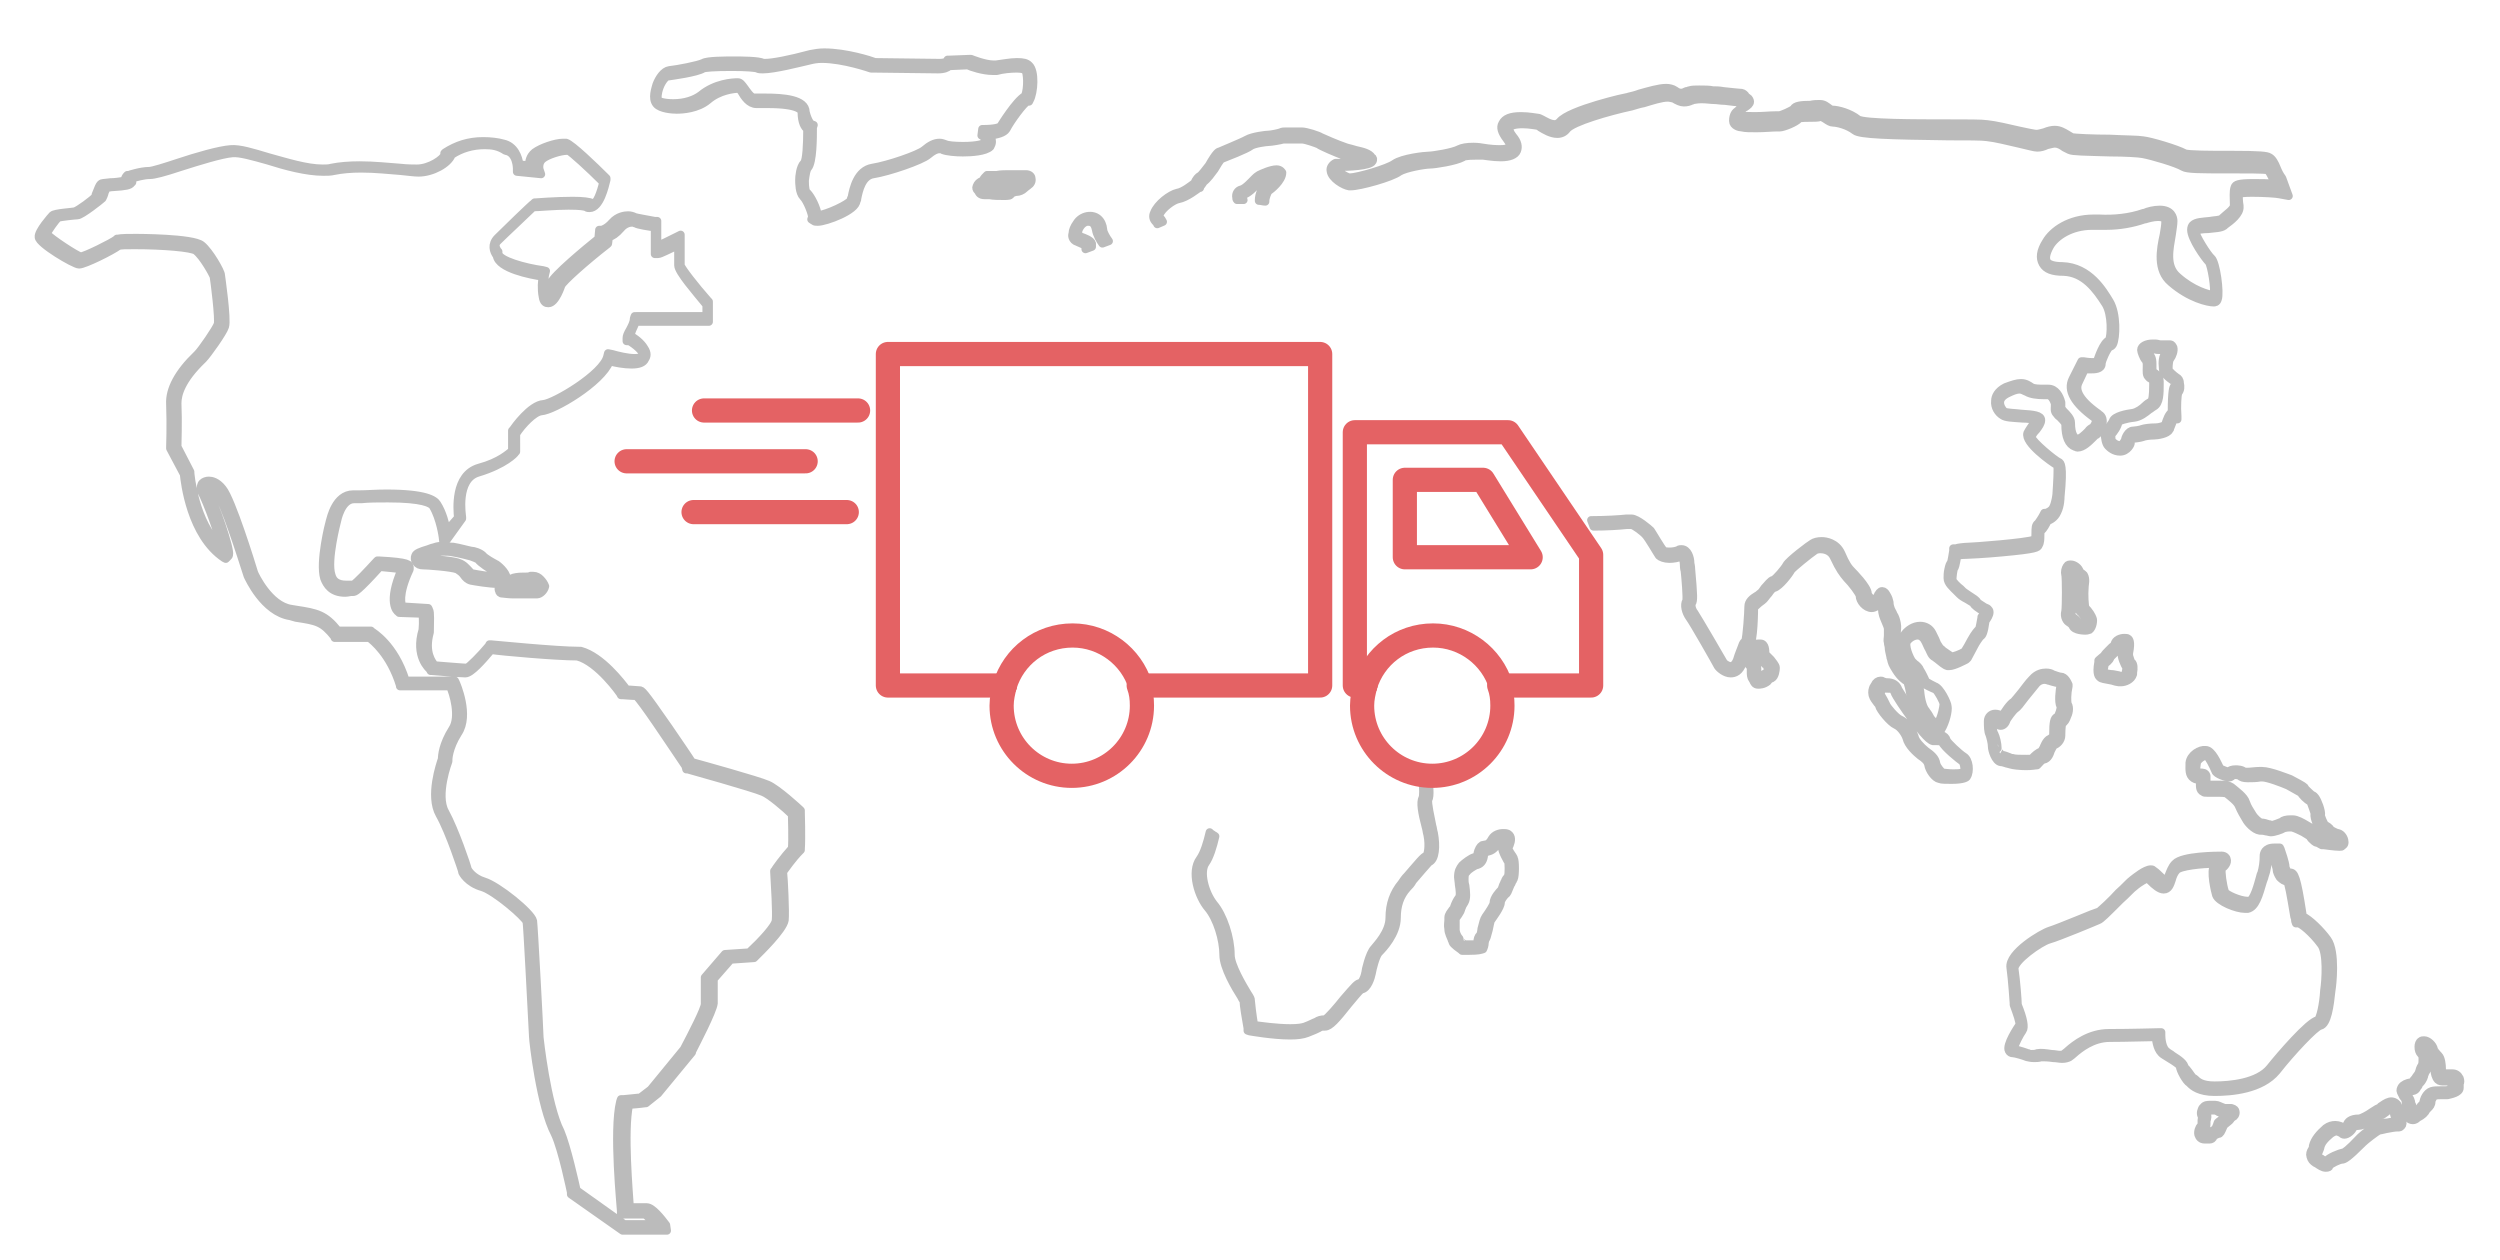 <?xml version="1.0" encoding="utf-8"?>
<!-- Generator: Adobe Illustrator 21.1.0, SVG Export Plug-In . SVG Version: 6.00 Build 0)  -->
<svg version="1.1" id="央铋_1" xmlns="http://www.w3.org/2000/svg" xmlns:xlink="http://www.w3.org/1999/xlink" x="0px" y="0px"
	 viewBox="0 0 310 156.3" style="enable-background:new 0 0 310 156.3;" xml:space="preserve">
<style type="text/css">
	.st0{fill:#BBBBBB;stroke:#BBBBBB;stroke-linecap:round;stroke-linejoin:round;stroke-miterlimit:10;}
	.st1{fill:none;stroke:#E46264;stroke-width:3;stroke-linecap:round;stroke-linejoin:round;stroke-miterlimit:10;}
</style>
<g>
	<g>
		<path class="st0" d="M82.7,152.6h-5.5l-6.4-4.5v-0.2c0-0.1-1.1-5.4-2-7.3c-1.8-3.4-2.7-11.6-2.7-12c-0.2-3.8-0.7-13.7-0.8-14.3
			c-0.2-0.6-3.9-3.8-5.5-4.3c-1.8-0.5-2.5-1.8-2.5-1.9V108c0,0-1.5-4.7-2.8-7s0.1-6.3,0.3-6.9c0-0.4,0.1-1.8,1.3-3.7
			c1-1.5,0.1-4.5-0.3-5.3h-6.2l0-0.1c-1.2-3.9-3.4-5.6-3.8-5.9c-0.4,0-1.5,0-2.5,0c-0.7,0-1.3,0-1.6,0h-0.2V79
			c-1.5-1.9-2.2-2-4.8-2.4L36,76.4c-3.3-0.5-5.2-4.8-5.3-5l0,0c-0.8-2.5-2.9-9.1-3.8-10.2c-0.6-0.7-1-0.7-1.1-0.7s-0.1,0-0.2,0
			c1.1,2,3,7.6,2.8,8.3c0,0.1-0.1,0.2-0.2,0.3L28,69.3l-0.2-0.1c-4.2-2.8-4.9-9.5-5-10.4l-1.7-3.2v-0.1c0,0,0.1-2.8,0-5.4
			c-0.1-1.8,1-3.9,3.3-6.1l0.1-0.1c0.5-0.5,2.3-3.1,2.5-3.7c0.2-0.6-0.4-5.3-0.5-5.9c-0.1-0.3-1.3-2.5-2.2-3.2
			c-0.5-0.4-4.1-0.7-7.6-0.7c-1.1,0-1.7,0-2,0.1c-0.8,0.6-4.2,2.3-4.9,2.3c-0.6,0-5-2.6-5-3.4c-0.1-0.7,1.6-2.6,1.7-2.7
			c0.3-0.3,2.5-0.4,2.8-0.5c0.4-0.1,2.3-1.5,2.5-1.8c0-0.1,0.1-0.4,0.2-0.6c0.2-0.5,0.3-0.8,0.5-1c0.1-0.1,0.3-0.1,1.2-0.2
			c0.5,0,1.3-0.1,1.7-0.2c0.1-0.3,0.2-0.5,0.3-0.6l0.1-0.1h0.1c0.1,0,1.5-0.5,2.6-0.5c0.4,0,2-0.5,3.5-1c2.4-0.8,5.2-1.6,6.6-1.7
			c1.1-0.1,2.7,0.4,4.7,1c2.2,0.6,4.7,1.4,6.7,1.4c0.4,0,0.8,0,1.1-0.1c1-0.2,2.2-0.3,3.5-0.3c1.8,0,3.6,0.2,5,0.3
			c0.9,0.1,1.6,0.1,2.1,0.1c1.6,0,3.3-1.2,3.4-1.7V19l0.1-0.1c1.4-0.9,2.9-1.4,4.7-1.4c0.9,0,1.8,0.1,2.5,0.3c1.4,0.3,1.9,1.7,2,2.6
			l1.2,0.1c0-0.5,0.1-1.1,0.7-1.6c0.8-0.6,2.6-1.2,3.5-1.2c0.2,0,0.3,0,0.4,0c0.7,0.2,3.6,3,4.8,4.2l0.2,0.2v0.2
			c-0.2,0.8-0.8,3.5-2.1,3.5c-0.1,0-0.3,0-0.4-0.1c-0.2-0.1-0.7-0.2-2.2-0.2c-1.7,0-3.8,0.2-4.4,0.2c-0.6,0.6-3.6,3.4-4.4,4.2
			c-0.5,0.5-0.1,1,0,1.2l0.1,0.1v0.2c0,0.9,3.3,1.8,5.5,2.1l0.4,0.1L67.6,34c0,0-0.3,1.3,0,2.6l0,0c0.2-0.3,0.6-1,0.7-1.5
			c0.3-0.9,4.4-4.3,5.9-5.5l0.1-1.1h0.3c0,0,0.6-0.1,1.3-0.9c0.7-0.8,1.6-0.9,2-0.9c0.3,0,0.6,0.1,0.8,0.2c0.2,0.1,1.5,0.3,2.5,0.5
			h0.3v0.3c0,0.1,0,1.8,0,2.8c0.5-0.2,1.5-0.7,2.3-1.1l0.6-0.3v3.8c0.1,0.4,1.8,2.6,3.4,4.4l0.1,0.1v2.5h-0.4c-0.1,0-6.8,0-8.7,0
			c-0.1,0.5-0.4,0.9-0.5,1.3c-0.1,0.1-0.1,0.3-0.2,0.4c0.6,0.3,1.4,0.9,1.8,1.6c0.4,0.6,0.3,1,0.1,1.3c-0.2,0.5-0.8,0.7-1.7,0.7
			c-0.9,0-2-0.2-2.7-0.4c-1,2.6-6.9,6.1-8.5,6.2c-0.9,0.1-2.4,1.7-3.1,2.8V56l-0.1,0.1c0,0.1-1.3,1.5-4.6,2.5c-2.8,0.8-2,5.4-2,5.5
			v0.2L55,67.5l-0.1-0.9c0,0-0.3-2.3-1.2-3.8c-0.2-0.4-1.3-1-5.6-1c-1.2,0-2.4,0-3.3,0.1c-0.3,0-0.6,0-0.9,0c-1.6,0-2.1,2.7-2.1,2.7
			l0,0c0,0-1.3,4.9-0.7,6.7c0.2,0.8,0.8,1.2,1.8,1.2c0.3,0,0.5,0,0.7,0c0.1,0,0.1,0,0.2,0c0.4-0.2,1.8-1.7,2.9-2.9l0.1-0.1H47
			c3.8,0.2,3.8,0.5,3.8,0.9v0.1v0.1c-1.5,3.2-1,4.4-0.9,4.6l3.2,0.2l0.1,0.2c0.2,0.3,0.1,1.6,0.1,2.7v0.1c-0.7,2.5,0.3,3.7,0.6,4.1
			c1.3,0.1,3.6,0.3,4,0.3c0.3-0.1,1.7-1.5,2.7-2.7l0.1-0.2h0.2c0.1,0,8.1,0.8,10.9,0.8h0.1H72c2.6,0.7,5.1,4,5.7,4.8
			c0.5,0,1.3,0.1,1.6,0.1c0.3,0,0.4,0,3.6,4.6c1.3,1.9,2.6,3.8,2.9,4.3c1.1,0.3,8.3,2.3,9.4,2.8c1.2,0.5,3.9,3,4,3.1l0.1,0.1v0.2
			c0,0.1,0.1,3.2,0,4.6v0.1l-0.1,0.1c-0.9,0.9-1.8,2.2-2.1,2.6c0.1,0.8,0.3,5,0.2,6c-0.2,1.2-3.1,4-3.7,4.6l-0.1,0.1l-2.9,0.2
			l-2.1,2.4c0,0.5,0,2.2,0,3c-0.1,1-2.3,5.2-2.7,6v0.1l-4.2,5.1l-1.5,1.2H80c0,0-0.6,0.1-2,0.2c-0.7,3.3,0,11,0.1,12.7
			c0.6,0,1.7,0,2.1,0c0.7,0,1.8,1.4,2.4,2.2L82.7,152.6z M77.4,151.8h3.7c-0.5-0.7-1-1.2-1.2-1.2c-0.6,0-2.4,0-2.5,0H77v-0.4
			c0-0.4-1-10-0.1-13.6l0.1-0.3h0.3c1.2-0.1,1.8-0.2,2.1-0.2l1.3-1l4.1-5c1-1.9,2.6-5,2.6-5.6c0-0.9,0-3.1,0-3.1v-0.2l2.5-2.9l3-0.2
			c1.4-1.3,3.3-3.3,3.3-4c0.1-0.9-0.1-4.3-0.2-6V108l0.1-0.1c0-0.1,1.1-1.6,2.1-2.7c0.1-1.2,0-3.6,0-4.2c-0.8-0.8-2.8-2.5-3.6-2.8
			c-1.1-0.5-9.3-2.8-9.4-2.8h-0.1L85,95c-2.1-3.1-5.4-8.1-6.1-8.7c-0.5,0-1.6-0.1-1.7-0.1H77L76.9,86c0,0-2.7-3.9-5.3-4.6
			c-2.6,0-9.4-0.6-10.7-0.8c-1.1,1.3-2.5,2.9-3.2,2.9s-4.1-0.3-4.2-0.3h-0.1L53.3,83c-0.1-0.1-1.9-1.6-0.9-4.9c0.1-1.1,0-1.7,0-2
			L49.5,76l-0.1-0.1c-0.2-0.1-1.4-1.2,0.4-5.3c-0.5-0.1-1.7-0.2-2.7-0.3c-2.8,3.1-3.1,3.1-3.3,3.1c0,0-0.1,0-0.2,0
			c-0.2,0-0.5,0.1-0.8,0.1c-1.7,0-2.3-1-2.6-1.8c-0.6-2,0.6-6.8,0.7-7.1c0.1-0.3,0.7-3.3,2.9-3.3c0.2,0,0.5,0,0.8,0
			c0.9,0,2-0.1,3.3-0.1c4.9,0,6,0.8,6.3,1.3c0.7,1.1,1,2.4,1.2,3.3l1.4-1.6c-0.1-1-0.5-5.3,2.6-6.2c2.6-0.7,3.7-1.8,4.1-2.1v-2.5
			l0.1-0.1c0.2-0.3,2.2-3.1,3.8-3.2c1.3-0.1,7.4-3.7,7.9-5.9l0.1-0.4l0.5,0.1c0.7,0.2,1.9,0.5,2.8,0.5c0.5,0,0.9-0.1,1-0.3
			c0-0.1,0.1-0.1,0-0.3c-0.3-0.6-1.4-1.4-1.7-1.5h-0.3v-0.4c0-0.2,0.1-0.5,0.4-1c0.2-0.4,0.5-0.9,0.5-1.4l0.1-0.3H79
			c1.1,0,7,0,8.6,0v-1.4c-1.3-1.6-3.5-4.1-3.5-4.9v-2.5c-1.1,0.5-2.2,1.1-2.5,1.1h-0.4v-0.4c0-0.5,0-2.2,0-2.9
			c-0.7-0.1-2.1-0.3-2.4-0.5c-0.1,0-0.2-0.1-0.4-0.1c-0.3,0-0.9,0.1-1.4,0.7c-0.6,0.7-1.1,1-1.5,1.1l-0.1,0.8l-0.1,0.1
			c-2.7,2.1-5.5,4.6-5.7,5.1c0,0-0.7,2.2-1.6,2.2c-0.3,0-0.6-0.1-0.7-0.8c-0.2-1-0.1-2,0-2.5c-1.5-0.2-5.5-1-5.7-2.6
			c-0.4-0.5-0.7-1.4,0.1-2.2c0.9-0.9,4.3-4.2,4.5-4.3l0.1-0.1h0.1c0,0,2.6-0.2,4.6-0.2c1.3,0,2.1,0.1,2.5,0.3h0.1
			c0.4,0,0.9-1.3,1.2-2.6c-1.8-1.8-3.9-3.7-4.3-3.9c0,0-0.1,0-0.2,0c-0.8,0-2.4,0.5-3,1S66.9,21,66.9,21l0.2,0.6l-3-0.3v-0.4
			c0,0,0-2-1.4-2.2C61.8,18.1,61,18,60.1,18c-1.5,0-2.9,0.4-4.1,1.2c-0.4,1.1-2.4,2.2-4.1,2.2c-0.5,0-1.2-0.1-2.2-0.2
			c-1.4-0.1-3.1-0.3-4.9-0.3c-1.3,0-2.4,0.1-3.4,0.3c-0.4,0.1-0.8,0.1-1.3,0.1c-2.1,0-4.7-0.7-6.9-1.4c-1.8-0.5-3.5-1-4.4-0.9
			c-1.3,0.1-4.2,1-6.4,1.7c-2.1,0.7-3.3,1-3.8,1c-0.8,0-1.8,0.3-2.1,0.4c-0.1,0.1-0.1,0.3-0.1,0.4v0.1l-0.1,0.1
			c-0.2,0.3-0.7,0.4-2.3,0.5c-0.3,0-0.6,0.1-0.8,0.1c-0.1,0.1-0.1,0.4-0.2,0.5c-0.1,0.4-0.2,0.6-0.3,0.8c-0.2,0.2-2.6,2.1-3.1,2.1
			c-0.3,0-2.1,0.2-2.4,0.3c-0.3,0.3-1.2,1.5-1.4,2c0.5,0.6,3.7,2.7,4.2,2.8c0.5,0,3.9-1.7,4.4-2.1l0.1-0.1h0.1
			c0.4-0.1,1.4-0.1,2.3-0.1c0.1,0,7,0,8.1,0.9c1,0.8,2.4,3.3,2.4,3.7c0,0.1,0.8,5.5,0.5,6.4c-0.2,0.7-2.2,3.5-2.7,4l-0.1,0.1
			C22.5,47.1,22,48.9,22,50c0.1,2.4,0,4.9,0,5.4l1.6,3.1v0.1c0,0.1,0.5,6.3,3.9,9.3c-0.4-1.7-1.7-5.4-2.6-7.1v-0.1v-0.1
			c0-0.2,0-0.5,0.2-0.7s0.5-0.3,0.8-0.3s1,0.1,1.7,1c1.1,1.3,3.6,9.4,3.9,10.4c0.1,0.3,1.9,4.1,4.6,4.5l0.6,0.1
			c2.6,0.4,3.6,0.6,5.2,2.6c0.3,0,0.8,0,1.4,0c1.2,0,2.6,0,2.6,0H46l0.1,0.1c0.1,0.1,2.8,1.6,4.2,6.1h6.1l0.1,0.2
			c0.1,0.2,1.8,4.1,0.3,6.3c-1.2,1.9-1.2,3.3-1.2,3.3v0.1v0.1c0,0-1.6,4.2-0.4,6.3c1.2,2.2,2.7,6.6,2.8,7.1c0.1,0.2,0.7,1.1,2,1.5
			c1.7,0.5,5.9,3.9,6.1,4.9c0.1,0.7,0.8,13.8,0.8,14.4c0,0.1,0.9,8.4,2.6,11.7l0,0c0.8,1.9,1.8,6.4,2,7.3L77.4,151.8z"/>
	</g>
	<g>
		<path class="st0" d="M61.7,72.4L61.7,72.4c-1,0-2.8-0.3-3.3-0.4c-0.4-0.1-0.7-0.4-0.9-0.7c-0.2-0.3-0.5-0.5-0.8-0.7
			c-0.8-0.3-3.8-0.5-4.3-0.5c-0.3,0-0.6-0.1-0.8-0.4c-0.2-0.2-0.2-0.6-0.1-0.8c0.1-0.3,0.6-0.5,1.6-0.8c0.3-0.1,0.5-0.2,0.6-0.2
			c0.3-0.1,0.6-0.2,1-0.2c0.5,0,1.1,0.1,1.5,0.1c0.7,0.1,2.1,0.5,2.3,0.5s1,0.2,1.4,0.6c0.2,0.3,1.3,0.9,1.5,1
			c0.3,0.1,1.4,1.1,1.4,1.7c0,0.3-0.1,0.5-0.4,0.6C62.2,72.3,62,72.4,61.7,72.4z M52.2,69.2C52.2,69.3,52.2,69.3,52.2,69.2
			C52.2,69.3,52.3,69.3,52.2,69.2c0.3,0.1,3.7,0.2,4.7,0.6c0.6,0.2,0.9,0.6,1.2,0.9c0.2,0.2,0.3,0.4,0.5,0.4
			c0.5,0.1,2.2,0.4,3.1,0.4l0,0c0.1,0,0.2,0,0.2,0c-0.2-0.3-0.7-0.7-0.8-0.8c-0.3-0.1-1.5-0.9-1.8-1.3c-0.1-0.1-0.6-0.3-0.9-0.4l0,0
			c0,0-1.5-0.4-2.2-0.5c-0.4-0.1-0.9-0.1-1.4-0.1c-0.4,0-0.6,0.1-0.8,0.1c-0.2,0.1-0.4,0.2-0.7,0.2C53,68.9,52.4,69.1,52.2,69.2z"/>
	</g>
	<g>
		<path class="st0" d="M66.6,73.7c-0.2,0-0.9,0-1.4,0c-0.2,0-0.4,0-0.4,0c-0.5,0-0.9,0-1.1,0c0,0-0.1,0-0.2,0
			c-0.4,0-1.1-0.1-1.2-0.1c-0.3,0-0.4-0.2-0.4-0.3c-0.1-0.2-0.1-0.3,0-0.6c0.1-0.3,0.6-0.6,0.8-0.6c0.1,0,0.5-0.2,0.8-0.4
			c0.2-0.1,0.7-0.2,1.4-0.2c0.1,0,0.2,0,0.2,0h0.1c0.2,0,0.4,0,0.6-0.1c0.1,0,0.2,0,0.3,0c0.4,0,0.7,0.2,0.9,0.4l0,0
			c0.3,0.3,0.5,0.6,0.6,0.9C67.5,73.2,67,73.7,66.6,73.7C66.7,73.7,66.7,73.7,66.6,73.7z M64.8,72.8c0,0,0.2,0,0.4,0
			c0.4,0,1.1,0,1.3,0l0.1-0.1c-0.1-0.1-0.2-0.3-0.3-0.3l0,0c-0.1-0.1-0.2-0.2-0.3-0.2l0,0c-0.3,0.1-0.6,0.1-0.8,0.1
			c-0.1,0-0.1,0-0.1,0s-0.1,0-0.2,0c-0.6,0-0.9,0.1-1,0.1c-0.2,0.1-0.5,0.3-0.8,0.4c0.2,0,0.4,0,0.5,0
			C63.9,72.8,64.6,72.8,64.8,72.8z"/>
	</g>
	<g>
		<path class="st0" d="M101.4,27.5c-0.2,0-0.4,0-0.5-0.1l-0.3-0.2l0.1-0.3c0-0.4-0.6-2-1.1-2.5s-0.5-1.7-0.5-2.1s0.1-1.6,0.6-2.1
			c0.3-0.3,0.4-2.3,0.4-4.2c-0.3-0.2-0.7-0.8-0.7-2.1c0-0.2-0.3-1-4.2-1c-0.4,0-0.7,0-1,0c-0.2,0-0.3,0-0.4,0
			c-0.9,0-1.5-0.9-1.9-1.6c-0.1-0.1-0.2-0.2-0.2-0.3c-0.7,0-2.5,0.2-3.9,1.4c-1.3,1.1-3.2,1.2-3.9,1.2c-0.5,0-2-0.1-2.5-0.7
			c-0.6-0.7-0.1-2,0-2.4c0.3-0.8,0.9-1.7,1.6-1.8c1-0.1,3.6-0.6,4.2-0.9c0.5-0.3,2.7-0.3,3.9-0.3c0.7,0,3.1,0,3.5,0.3
			c0,0,0.1,0,0.3,0c0.9,0,3-0.4,5.6-1.1c0.5-0.1,1.1-0.2,1.7-0.2c2.7,0,5.8,1,6.3,1.2c0.7,0,7.1,0.1,8,0.1c0.7,0,0.9-0.2,0.9-0.2
			l0.1-0.2h0.2l2.6-0.1h0.1c0,0,1.7,0.7,2.8,0.7c0.1,0,0.2,0,0.3,0c0.8-0.1,1.8-0.3,2.6-0.3c0.8,0,1.2,0.1,1.5,0.4
			c0.8,0.7,0.6,3.4,0.1,4.3l-0.1,0.2h-0.2c-0.4,0.1-2.1,2.4-2.6,3.4c-0.3,0.5-1.2,0.7-2,0.8c0.1,0.2,0.2,0.5,0.2,0.8
			c0,0.2-0.1,0.4-0.2,0.6c-0.6,0.6-2.4,0.7-3.4,0.7c-0.9,0-2-0.1-2.5-0.3c-0.1-0.1-0.3-0.1-0.4-0.1c-0.4,0-0.8,0.2-1.4,0.7
			c-0.8,0.7-4.9,2.1-6.8,2.4c-1.4,0.2-1.8,2-2,3c0,0.1,0,0.2-0.1,0.3C106.2,26.1,102.4,27.5,101.4,27.5z M100.6,15.4l0.3,0.1
			l-0.1,0.3c0,1.3,0,4.3-0.6,5c-0.2,0.2-0.3,0.8-0.4,1.6c0,0.9,0.1,1.4,0.3,1.5c0.5,0.5,1.2,1.9,1.3,2.8c1.1-0.1,3.9-1.4,4.1-1.9
			c0-0.1,0-0.2,0.1-0.3c0.2-1.1,0.7-3.4,2.6-3.7c1.9-0.3,5.7-1.6,6.4-2.2c0.7-0.6,1.3-0.9,1.9-0.9c0.3,0,0.5,0.1,0.8,0.2
			c0.2,0.1,1,0.2,2.1,0.2c1.9,0,2.7-0.3,2.8-0.5c-0.1-0.7-0.5-0.8-0.5-0.8l0.1-0.8h0.1c1.4,0,2.1-0.2,2.2-0.4c0,0,1.9-3.1,3-3.7
			c0.4-1,0.3-3,0-3.2c0,0-0.2-0.2-1-0.2s-1.8,0.1-2.5,0.3c-0.1,0-0.3,0-0.5,0c-1.2,0-2.7-0.5-3.1-0.7l-2.3,0.1
			c-0.2,0.2-0.6,0.4-1.4,0.4c-0.9,0-8-0.1-8.1-0.1h-0.1H108c0,0-3.4-1.2-6.1-1.2c-0.6,0-1.1,0.1-1.5,0.2c-1.3,0.3-4.4,1.1-5.8,1.1
			c-0.3,0-0.5,0-0.7-0.1s-1.3-0.2-3.2-0.2c-2.2,0-3.3,0.1-3.5,0.2c-0.8,0.5-3.8,0.9-4.5,1c-0.1,0-0.6,0.5-0.9,1.3s-0.3,1.4-0.2,1.6
			c0.1,0.2,0.8,0.4,1.9,0.4c1.4,0,2.6-0.4,3.4-1c1.8-1.5,4-1.6,4.6-1.6c0.3,0,0.5,0.3,0.8,0.7s0.8,1.2,1.2,1.2c0.1,0,0.2,0,0.4,0
			c0.3,0,0.6,0,1,0c2.2,0,5,0.2,5,1.8C100.2,15.1,100.6,15.4,100.6,15.4z"/>
	</g>
	<g>
		<path class="st0" d="M124.4,24.3L124.4,24.3c-0.5,0-1.2,0-1.7-0.1c-0.3,0-0.5,0-0.6,0c-0.6,0-0.7-0.3-0.8-0.5c0,0,0-0.1-0.1-0.1
			c-0.1-0.1-0.2-0.3-0.1-0.5c0.1-0.3,0.4-0.6,0.6-0.6c0.1-0.1,0.2-0.2,0.2-0.2c0.1-0.2,0.3-0.4,0.4-0.5l0.1-0.1h0.2c0,0,0.3,0,0.6,0
			c0.2,0,0.3,0,0.4,0c0.4-0.1,1.2-0.1,1.5-0.1c0.2,0,2,0,2.1,0c0.5,0,0.7,0.3,0.7,0.5c0.1,0.4-0.1,0.7-0.4,0.9
			c-0.1,0.1-0.3,0.2-0.5,0.4c-0.2,0.2-0.6,0.4-1,0.4c-0.2,0-0.3,0.1-0.6,0.2C125.3,24.3,125.1,24.3,124.4,24.3z M122,23.4L122,23.4
			c0.2,0,0.4,0,0.7,0c0.5,0,1.1,0.1,1.7,0.1l0,0c0.5,0,0.7,0,0.7,0c0.3-0.2,0.5-0.3,0.9-0.3c0.3,0,0.4-0.1,0.5-0.2
			c0.2-0.2,0.3-0.3,0.5-0.4c-0.7,0-1.7,0-1.9,0c-0.7,0-1.1,0-1.4,0c-0.1,0-0.3,0-0.5,0s-0.4,0-0.5,0l-0.1,0.1
			C122.4,23,122.1,23.2,122,23.4c0-0.1-0.1-0.1-0.1,0C121.9,23.3,121.9,23.3,122,23.4L122,23.4L122,23.4z"/>
	</g>
	<g>
		<path class="st0" d="M288.4,144.8c-0.4,0-0.8-0.3-1.1-0.5l-0.2-0.1c-0.3-0.2-0.5-0.4-0.6-0.8c-0.1-0.3,0-0.6,0.2-0.9
			c0.1-0.1,0.1-0.3,0.1-0.4c0.2-0.8,0.8-1.5,1.6-2.2c0.4-0.3,0.8-0.4,1.2-0.4c0.4,0,0.8,0.2,1,0.3h0.1c0.1,0,0.3-0.2,0.3-0.3
			c0.1-0.4,0.5-0.8,1.5-0.8c0.3,0,1.2-0.5,1.6-0.8c0.6-0.4,0.8-0.5,0.9-0.5s0.2-0.1,0.2-0.2c0.3-0.2,0.7-0.5,1.1-0.6s0.8,0.1,1,0.4
			c0.2,0.3,0.2,0.6,0.1,0.9c0,0.1,0.2,0.3,0.3,0.4l0.1,0.1v0.1c0.2,0.8,0.1,1,0,1.1s-0.2,0.2-0.3,0.2l0,0c-0.1,0-0.1,0-0.2,0
			c-0.3,0-0.9,0.1-1.4,0.2c-0.5,0.1-0.8,0.2-0.9,0.2c-0.3,0.1-1.7,1.2-2,1.5l-0.1,0.1c-1.7,1.7-2.2,2-2.5,2s-1.4,0.5-1.6,0.8
			C288.9,144.7,288.7,144.8,288.4,144.8z M289.7,140.3c-0.2,0-0.4,0.1-0.7,0.3c-0.7,0.6-1.2,1.1-1.3,1.8c-0.1,0.2-0.1,0.3-0.2,0.5
			c-0.1,0.1-0.1,0.3-0.1,0.4c0,0.1,0.1,0.1,0.3,0.3l0.2,0.1c0.1,0.1,0.4,0.3,0.5,0.3c0.4-0.5,1.7-1,2.2-1.1c0.1,0,0.6-0.3,2-1.8
			l0.1-0.1c0,0,1.9-1.7,2.5-1.7c0.1,0,0.5-0.1,0.8-0.1c0.6-0.1,1-0.2,1.3-0.2v-0.1c-0.2-0.2-0.6-0.7-0.4-1.2c0,0,0-0.1-0.1-0.2
			c0-0.1-0.1-0.1-0.1-0.1s0,0-0.1,0c-0.2,0-0.5,0.3-0.7,0.5c-0.3,0.2-0.5,0.4-0.7,0.4c-0.1,0.1-0.4,0.2-0.6,0.3
			c-0.9,0.5-1.6,1-2.1,1s-0.7,0.2-0.7,0.2c-0.1,0.4-0.7,0.9-1.1,0.9c-0.2,0-0.3-0.1-0.4-0.2C290.1,140.4,289.9,140.3,289.7,140.3z"
			/>
	</g>
	<g>
		<path class="st0" d="M274,141.3L274,141.3c-0.1,0-0.3,0-0.4,0s-0.2,0-0.2,0c-0.5,0-0.7-0.3-0.8-0.6c-0.1-0.4,0.1-0.9,0.3-1.1
			c0.1-0.1,0.1-0.2,0.1-0.3s0-0.1,0-0.2c0-0.1,0-0.1,0-0.2c0-0.1,0.1-0.4,0-0.5c-0.2-0.4,0-0.8,0.1-1l0.1-0.1
			c0.2-0.3,0.6-0.3,0.8-0.3c0.2,0,0.3,0,0.5,0c0.1,0,0.2,0,0.2,0c0.3,0,0.6,0.2,0.9,0.3c0.1,0,0.1,0.1,0.2,0.1c0,0,0.2,0,0.6,0
			c0.1,0,0.3,0,0.3,0l0,0l0,0c0.4,0.1,0.5,0.3,0.5,0.4c0.1,0.4-0.2,0.7-0.3,0.7c-0.1,0.1-0.1,0.1-0.2,0.1c-0.1,0.3-0.4,0.5-0.4,0.5
			c-0.1,0.1-0.4,0.3-0.6,0.5v0.1c-0.3,0.7-0.4,0.9-0.6,0.9c-0.1,0-0.5,0.2-0.6,0.3C274.4,141.2,274.2,141.3,274,141.3z M273.3,140.4
			C273.4,140.4,273.4,140.4,273.3,140.4c0.1,0,0.2,0,0.4,0c0.1,0,0.2,0,0.3,0l0,0c0.2-0.1,0.5-0.3,0.7-0.4c0-0.1,0.1-0.2,0.2-0.5
			l0.1-0.3l0.1-0.1c0.3-0.2,0.6-0.5,0.7-0.6s0.2-0.2,0.2-0.3v-0.1c-0.4,0-0.6-0.1-0.6-0.1c-0.1,0-0.2-0.1-0.3-0.1
			c-0.1-0.1-0.4-0.2-0.5-0.2s-0.2,0-0.3,0c-0.2,0-0.5,0-0.5,0l-0.1,0.1l-0.1,0.1c0.2,0.4,0.1,0.8,0,1.1c0,0.1,0,0.1,0,0.2v0.1
			c0,0.2,0,0.5-0.2,0.7C273.4,140.1,273.3,140.3,273.3,140.4L273.3,140.4z"/>
	</g>
	<g>
		<path class="st0" d="M299.2,138.9c-0.5,0-0.9-0.5-0.9-0.8c0,0,0-0.1,0-0.2c0-0.3,0.1-0.9,0-1.3c0-0.2-0.1-0.4-0.3-0.6
			c-0.1-0.2-0.2-0.4-0.3-0.6c-0.1-0.2,0-0.4,0.1-0.6c0.2-0.3,0.6-0.5,1.2-0.6c0.1,0,0.1,0,0.1,0s0-0.1,0.1-0.1
			c0-0.1,0.1-0.1,0.1-0.2c0.1-0.1,0.2-0.2,0.3-0.4c0.1-0.1,0.2-0.3,0.3-0.4c0-0.1,0-0.1,0.1-0.2c0-0.2,0.1-0.5,0.3-0.8
			c0.1-0.2,0.1-0.5,0.1-0.7v-0.1c0-0.2,0-0.4-0.2-0.6c-0.2-0.2-0.3-0.5-0.3-0.9c0-0.3,0.1-0.6,0.3-0.7c0.1-0.1,0.2-0.1,0.4-0.1
			c0.5,0,1.1,0.6,1.2,1.1c0,0.1,0.3,0.5,0.6,0.8c0.3,0.3,0.4,1.1,0.4,1.7c0,0.2,0.1,0.4,0.2,0.5h0.1c0.1,0,0.3,0,0.5,0s0.3,0,0.5,0
			c0.4,0,0.7,0.2,0.9,0.6c0.1,0.3,0.1,0.5,0,0.7v0.2c0,0.1,0,0.2,0,0.3c0,0.6-1.1,0.8-1.5,0.9c-0.2,0-0.4,0-0.7,0
			c-0.3,0-0.7,0-0.9,0.1c-0.1,0-0.4,0.5-0.4,0.7c0,0.4-0.2,0.6-0.4,0.8c-0.1,0.1-0.1,0.1-0.2,0.2c-0.2,0.4-0.5,0.7-1.1,1
			C299.6,138.8,299.4,138.9,299.2,138.9z M299.1,138C299.2,138,299.2,138.1,299.1,138c0.1,0,0.1,0,0.2,0c0.6-0.3,0.7-0.5,0.7-0.6
			c0.1-0.2,0.2-0.3,0.3-0.4c0.1-0.1,0.2-0.2,0.2-0.2c0-0.5,0.4-1.3,1-1.5c0.3-0.1,0.7-0.1,1.1-0.1c0.2,0,0.5,0,0.6,0
			c0.3,0,0.6-0.1,0.8-0.2l0,0c0-0.2-0.1-0.5,0.1-0.8c0,0-0.1-0.1-0.2-0.1s-0.3,0-0.4,0c-0.2,0-0.4,0-0.5,0c-0.2,0-0.5,0-0.7-0.2
			c-0.3-0.3-0.4-0.9-0.4-1l0,0l0,0c0-0.5,0-1-0.1-1.1s-0.8-0.7-0.9-1.3c0-0.1-0.1-0.2-0.3-0.3c0,0.1,0,0.2,0.1,0.3
			c0.4,0.4,0.4,0.8,0.4,1.1v0.1c0,0.3,0,0.8-0.3,1.2c-0.1,0.1-0.1,0.3-0.2,0.4c0,0.1,0,0.2-0.1,0.4s-0.2,0.4-0.4,0.6
			c-0.1,0.1-0.2,0.2-0.2,0.3c0,0,0,0.1-0.1,0.1c-0.1,0.2-0.2,0.6-0.8,0.6c-0.4,0-0.6,0.1-0.6,0.2c0,0.1,0.1,0.2,0.2,0.4
			c0.2,0.2,0.4,0.6,0.4,1C299.2,137,299.2,137.6,299.1,138C299.2,138,299.2,138,299.1,138z"/>
	</g>
	<g>
		<path class="st0" d="M274.6,135.4c-1.9,0-2.7-0.7-3-1l-0.1-0.1c-0.4-0.2-1.2-1.6-1.2-2.1c-0.1-0.2-0.7-0.6-1.2-0.9
			c-0.3-0.2-0.5-0.3-0.8-0.5c-0.8-0.5-0.9-1.6-1-2.2c-1,0-3.5,0.1-5.7,0.1c-2.1,0-3.7,1.3-4.5,2c-0.2,0.2-0.4,0.3-0.5,0.4
			c-0.2,0.1-0.5,0.2-0.9,0.2c-0.3,0-0.7-0.1-1.1-0.1c-0.6-0.1-1.2-0.1-1.5-0.1c-0.3,0.1-0.6,0.1-0.9,0.1l0,0c-0.4,0-0.7-0.1-0.8-0.1
			c-0.5-0.2-1.5-0.5-1.8-0.5c-0.2,0-0.4-0.1-0.5-0.3c-0.4-0.7,1.1-2.9,1.3-3.2c0.1-0.3-0.3-1.4-0.7-2.5v-0.1v-0.1c0,0-0.2-3-0.4-4.4
			c-0.3-1.8,3.9-4.3,4.9-4.6c1-0.3,6-2.4,6.1-2.4c0.2-0.1,1.6-1.4,2.4-2.3c0.8-0.7,1.4-1.4,1.7-1.6c0.4-0.3,1.6-1.3,2.3-1.3
			c0.1,0,0.2,0,0.3,0.1c0.1,0.1,0.3,0.2,0.5,0.4c0.3,0.3,0.8,0.8,1.1,0.9c0.1-0.1,0.2-0.4,0.3-0.6c0.2-0.5,0.4-1.1,0.8-1.5
			c0.9-1,5.3-1,5.8-1c0.4,0,0.6,0.3,0.6,0.4c0.2,0.5-0.3,1-0.6,1.2c-0.1,0.4,0.1,2,0.4,2.9c0.1,0.3,1.8,1.1,2.8,1.1
			c0.1,0,0.1,0,0.2,0c0.6-0.1,1.1-2.1,1.3-2.8c0.1-0.3,0.1-0.5,0.2-0.6c0.2-0.7,0.3-1.4,0.3-2.2c0-0.2,0.1-1,1.3-1
			c0.2,0,0.4,0,0.5,0h0.2l0.1,0.2c0.1,0.3,0.6,1.7,0.6,2.2c0,0.1,0.1,0.3,0.2,0.5s0.2,0.2,0.3,0.2h0.1c0.5,0,0.8,0.5,1.5,5.1
			c0,0.1,0,0.2,0,0.3c0.9,0.4,2.3,1.8,3.1,2.9c1.1,1.5,0.6,5.8,0.5,6.3c-0.2,1.9-0.5,4.2-1.4,4.4c-0.6,0.1-3.6,3.3-5.4,5.6
			C280.4,135.1,276.7,135.4,274.6,135.4z M271.9,133.6c0.1,0.1,0.2,0.1,0.3,0.2c0.3,0.3,0.8,0.8,2.4,0.8c1.9,0,5.4-0.3,6.9-2.2
			c1.2-1.5,4.8-5.7,5.9-5.9c0.3-0.2,0.7-1.9,0.8-3.7c0.2-1.3,0.4-4.7-0.4-5.7c-1.1-1.5-2.5-2.6-2.8-2.6h-0.3l-0.1-0.3
			c0-0.1,0-0.3-0.1-0.5c-0.5-3-0.7-4.1-0.9-4.4c-0.3,0-0.6-0.2-0.9-0.5c-0.2-0.3-0.4-0.7-0.4-1c0-0.2-0.3-1.1-0.5-1.7h-0.1
			c-0.2,0-0.5,0-0.5,0.2c0,0.8-0.1,1.6-0.4,2.4c0,0.1-0.1,0.3-0.2,0.6c-0.5,1.7-0.9,3.2-1.9,3.4c-0.1,0-0.2,0-0.3,0
			c-1.1,0-3.3-0.9-3.6-1.7c-0.1-0.3-0.8-3.1-0.2-3.7c0.1-0.1,0.2-0.2,0.2-0.2c-1.8,0-4.5,0.3-4.9,0.8c-0.3,0.3-0.5,0.8-0.6,1.2
			c-0.2,0.6-0.4,1.2-1,1.2c-0.5,0-1.1-0.5-1.7-1.1c-0.1-0.1-0.2-0.2-0.3-0.3c-0.2,0.1-0.9,0.4-1.7,1.1c-0.3,0.2-0.9,0.9-1.7,1.6
			c-1.8,1.8-2.4,2.4-2.7,2.5c-0.2,0.1-5,2.1-6.1,2.4s-4.5,2.7-4.3,3.7c0.2,1.3,0.4,3.9,0.4,4.4c0.7,1.7,0.9,2.8,0.6,3.2
			c-0.3,0.4-1,1.7-1.1,2.3c0.7,0.1,1.7,0.5,1.8,0.5l0,0l0,0c0,0,0.1,0.1,0.4,0.1l0,0c0.2,0,0.5,0,0.7-0.1c0.5-0.1,1.1,0,1.8,0.1
			c0.4,0,0.7,0.1,1,0.1s0.4,0,0.5-0.1s0.3-0.2,0.5-0.4c0.9-0.8,2.7-2.2,5.1-2.2c2.7,0,6-0.1,6.1-0.1h0.4v0.4c0,0.4,0.1,1.6,0.7,2
			c0.2,0.2,0.5,0.3,0.7,0.5c0.8,0.5,1.5,1,1.5,1.5C271.1,132.4,271.7,133.4,271.9,133.6z"/>
	</g>
	<g>
		<path class="st0" d="M290.1,105c-0.6,0-1.9-0.2-2-0.2H288h-0.1c-0.2-0.1-0.5-0.3-0.6-0.3c-0.2,0-0.5-0.3-0.7-0.5
			c-0.1-0.1-0.1-0.1-0.1-0.2c-0.2-0.2-0.6-0.4-0.9-0.6c-0.4-0.2-1-0.5-1.4-0.6c-0.1,0-0.2,0-0.3,0c-0.4,0-0.6,0.1-0.7,0.1
			c-0.3,0.2-1.2,0.5-1.6,0.5h-0.1c-0.1,0-0.3-0.1-0.5-0.1c-0.3-0.1-0.6-0.1-0.8-0.1c-0.7-0.1-1.5-1-1.7-1.4c-0.3-0.5-0.6-1-0.9-1.7
			c-0.2-0.5-1-1.1-1.5-1.5l0,0c0,0-0.2-0.1-1-0.1c-0.3,0-0.6,0-0.8,0c-0.2,0-0.4,0-0.6,0c-0.3,0-0.4,0-0.5-0.1
			c-0.5-0.2-0.4-0.8-0.4-1.3c0,0,0-0.1,0-0.2c-0.2,0-0.5,0-0.8-0.2c-0.6-0.4-0.5-1.1-0.5-1.8v-0.1c0.1-1,1.3-1.7,2-1.6
			c0.8,0,1.5,1.7,1.8,2.3c0.2,0.1,0.7,0.3,1,0.4c0.2-0.2,0.5-0.3,0.9-0.3c0.2,0,0.8,0,1.1,0.3c0,0,0.1,0,0.4,0c0.4,0,1-0.1,1.5-0.1
			h0.1c0.1,0,0.1,0,0.2,0c1,0,3.2,0.9,3.5,1l0,0c1.7,0.9,1.8,1,1.8,1.1c0.1,0.2,0.7,0.7,0.9,0.9c0.2,0,0.3,0.2,0.4,0.3
			c0.3,0.4,0.8,1.7,0.7,2.2c0,0.2,0.3,0.9,0.5,1.2c0.2,0.1,0.6,0.3,0.7,0.6c0.2,0.1,0.7,0.4,0.9,0.4c0.5,0.1,0.8,0.7,0.8,1
			c0.1,0.4-0.2,0.6-0.3,0.6C290.4,105,290.3,105,290.1,105z M288.3,104c0.3,0.1,1,0.2,1.5,0.2l-0.1-0.1c-0.3-0.1-1.3-0.4-1.5-0.9
			c-0.1-0.1-0.2-0.2-0.3-0.2c-0.2,0-0.3-0.2-0.4-0.4c0,0-0.6-1.1-0.5-1.7c0-0.2-0.4-1.2-0.5-1.5c-0.5-0.2-1.1-0.9-1.2-1.1
			c-0.2-0.1-0.9-0.5-1.6-0.9c-0.7-0.3-2.5-1-3.2-1h-0.1h-0.1c-0.5,0.1-1.1,0.1-1.6,0.1s-0.8-0.1-1-0.3c0,0-0.2-0.1-0.5-0.1
			c-0.2,0-0.3,0-0.3,0c-0.1,0.1-0.2,0.3-0.5,0.3c-0.4,0-1.6-0.4-1.7-0.8c-0.3-0.7-0.8-1.7-1.1-1.9c-0.4,0-1.1,0.5-1.2,0.9v0.1
			c-0.1,0.6-0.1,0.9,0.1,1c0.1,0.1,0.3,0.1,0.4,0.1c0.2,0,0.6,0,0.7,0.4c0,0.2,0,0.3,0,0.6c0,0.1,0,0.4,0,0.5h0.1c0.2,0,0.4,0,0.6,0
			c0.3,0,0.6,0,0.9,0c0.8,0,1.2,0.1,1.5,0.3l0,0c0.6,0.5,1.6,1.2,1.8,1.9c0.2,0.6,0.5,1,0.8,1.5s0.9,1,1.1,1c0.3,0,0.6,0.1,0.9,0.2
			c0.2,0,0.3,0.1,0.4,0.1c0.2,0,1-0.3,1.2-0.4c0.2-0.2,0.6-0.3,1.1-0.3c0.1,0,0.2,0,0.3,0c0.5,0,1.2,0.4,1.7,0.7
			c0.5,0.3,0.9,0.5,1.1,0.7c0.1,0.1,0.1,0.1,0.2,0.2s0.2,0.3,0.3,0.3C287.8,103.6,288.1,103.8,288.3,104z"/>
	</g>
	<g>
		<path class="st0" d="M133.6,30c0.5,0.2,0.9,0.4,1,0.5c0,0.1,0,0.1,0,0.2s0,0.2,0,0.2c0.3-0.1,0.5-0.2,0.8-0.3c0-0.2,0-0.3,0-0.4
			c-0.1-0.4-0.9-0.7-1.5-0.9c-0.1,0-0.2-0.1-0.2-0.4c0-0.1,0-0.1,0-0.2c0-0.2,0.4-1.1,1.1-1.2c0.1,0,0.1,0,0.2,0
			c0.6,0,0.8,0.5,0.9,1c0.1,0.6,0.5,1.3,0.8,1.7c0.3-0.1,0.5-0.2,0.8-0.3c-0.3-0.4-0.7-1.1-0.7-1.4c-0.1-1.2-0.9-1.9-2-1.7
			c-0.5,0.1-1,0.4-1.3,0.9c-0.3,0.4-0.5,0.9-0.5,1.2c0,0,0,0,0,0.1C132.9,29.1,132.9,29.8,133.6,30z"/>
	</g>
	<g>
		<path class="st0" d="M158.3,21c-0.7,0-1.8,0.5-2.2,0.7c-0.1,0.1-0.2,0.1-0.5,0.4c-0.4,0.4-1.2,1.3-1.7,1.4c-0.4,0.1-0.7,0.5-0.6,1
			c0,0.1,0,0.2,0.1,0.3c0.3,0,0.6,0,0.8,0c0-0.1-0.1-0.2-0.1-0.3c0-0.2,0-0.3,0-0.3c0.7-0.2,1.4-0.9,2.1-1.7
			c0.1-0.1,0.2-0.2,0.3-0.3c0.6-0.3,1.3-0.6,1.7-0.6c-0.2,0.5-1.1,1.3-1.3,1.4c-0.4,0.2-0.8,1.1-0.8,1.8v0.1c0.3,0,0.5,0.1,0.8,0.1
			c0,0,0,0,0-0.1c0-0.4,0.3-1.1,0.4-1.2c0.3-0.2,1.7-1.3,1.7-2.3C159,21.4,158.8,21,158.3,21z"/>
		<path class="st0" d="M177.6,102.4c-0.2-1-0.6-2.8-0.5-3.2c0.3-0.5,0.1-1.9,0-3c-0.2,0.2-0.5,0.5-0.7,0.7c0.1,0.9,0.1,1.8,0,2
			c-0.3,0.6-0.1,1.8,0.4,3.7c0.1,0.3,0.1,0.6,0.2,0.9c0.3,1.5,0,2.5-0.1,2.6c-0.4,0.1-1,0.9-2.4,2.5c-0.3,0.3-0.5,0.6-0.7,0.9
			c-1,1.2-1.5,2.6-1.5,4.3c0,1.8-1.6,3.4-1.9,3.8c-0.6,0.6-1.1,2.8-1.1,3c-0.1,0.7-0.5,1.3-0.6,1.3c-0.4,0-0.7,0.4-2.1,2
			c-0.7,0.9-2,2.4-2.3,2.5c-0.5,0-0.8,0.1-1.1,0.3c-0.3,0.1-0.6,0.3-1.4,0.6c-0.3,0.1-0.8,0.2-1.8,0.2c-1.7,0-3.8-0.3-4.5-0.4
			c-0.2-1.2-0.4-2.9-0.4-3.1c0-0.1,0-0.2-0.4-0.8c-0.6-1-2.1-3.5-2.1-4.8c0-2.1-0.9-4.9-2.1-6.3c-1.1-1.4-1.8-4-1-5.1
			c0.5-0.7,0.9-2,1.2-3.3c-0.1-0.1-0.2-0.1-0.3-0.2c-0.2-0.1-0.3-0.2-0.4-0.3c-0.3,1.3-0.7,2.6-1.2,3.3c-1.2,1.6-0.2,4.7,1,6.1
			c1.1,1.3,1.9,3.9,1.9,5.8c0,1.6,1.5,4.1,2.2,5.2c0.1,0.2,0.2,0.4,0.3,0.5c0,0.5,0.3,2.3,0.5,3.4v0.3l0.3,0.1c0.1,0,2.8,0.5,5,0.5
			c0.9,0,1.6-0.1,2.1-0.3c0.8-0.3,1.2-0.5,1.4-0.6c0.3-0.2,0.4-0.2,0.8-0.2c0.6,0,1.4-0.9,2.9-2.8c0.6-0.7,1.3-1.6,1.6-1.8
			c0.8-0.1,1.2-1.5,1.3-2c0.1-0.6,0.5-2.2,0.9-2.6c0.5-0.5,2.2-2.3,2.2-4.3c0-1.5,0.4-2.7,1.3-3.7c0.2-0.2,0.5-0.5,0.7-0.9
			c0.6-0.7,1.8-2.1,2-2.3c0.8-0.3,0.9-2,0.6-3.6C177.7,103,177.7,102.7,177.6,102.4z"/>
		<path class="st0" d="M283,22.1c-0.3-0.4-0.5-0.8-0.7-1.3s-0.5-1.1-0.9-1.3c-0.3-0.2-1.2-0.3-4.7-0.3H276c-1.7,0-4.7,0-5.1-0.2
			c-0.9-0.5-4.2-1.5-5.2-1.6c-0.5-0.1-2.2-0.1-4.1-0.2c-1.9,0-4.4-0.1-4.7-0.2c-0.2-0.1-0.3-0.2-0.5-0.3c-0.5-0.3-1-0.6-1.6-0.6
			c-0.4,0-0.8,0.1-1.3,0.3c-0.4,0.1-0.7,0.2-1,0.2c-0.2,0-1.2-0.2-2.1-0.4c-1.3-0.3-3-0.7-4-0.8c-0.6-0.1-2.5-0.1-4.9-0.1
			c-3.7,0-10.4,0-11.1-0.5c-1-0.8-2.5-1.2-3.2-1.2c-0.1,0-0.3-0.1-0.4-0.2c-0.3-0.2-0.6-0.5-1.1-0.5c-0.1,0-0.1,0-0.2,0
			c-0.2,0-0.6,0-1,0.1c-1.2,0-1.9,0.1-2.1,0.5c-0.2,0.2-1.5,0.8-1.8,0.8c-0.1,0-0.2,0-0.5,0c-0.6,0-1.5,0.1-2.5,0.1
			c-1.5,0-1.9-0.1-2.1-0.2c0-0.3,0.1-0.4,0.3-0.5c0.1-0.1,0.2-0.1,0.3-0.2c0.1-0.1,0.2-0.2,0.3-0.2c0.3-0.2,0.6-0.4,0.6-0.7
			c0-0.1-0.1-0.4-0.3-0.5s-0.3-0.2-0.3-0.3c-0.2-0.2-0.3-0.3-0.7-0.3c-0.2,0-1-0.1-2-0.2c-0.5-0.1-1-0.1-1.3-0.1
			c-0.4-0.1-1.1-0.1-1.7-0.1c-0.5,0-0.9,0-1.2,0.1c-0.1,0-0.2,0.1-0.4,0.1c-0.2,0.1-0.4,0.2-0.6,0.2c-0.2,0-0.4,0-0.8-0.3
			c-0.3-0.2-0.7-0.3-1.1-0.3c-0.9,0-2.2,0.4-3.3,0.7c-0.5,0.2-1,0.3-1.4,0.4c-0.1,0-7.3,1.6-8.5,3.1c-0.2,0.2-0.4,0.3-0.6,0.3
			c-0.6,0-1.2-0.4-1.6-0.6c-0.2-0.1-0.4-0.2-0.5-0.2c-0.2,0-1.1-0.2-2.1-0.2c-1.3,0-2,0.3-2.3,0.9c-0.3,0.5-0.1,1.1,0.5,1.9
			c0.4,0.5,0.5,0.9,0.4,1c-0.1,0.2-0.5,0.3-1.3,0.3c-1,0-2.1-0.2-2.1-0.2l0,0c0,0-0.5-0.1-1.1-0.1c-0.8,0-1.4,0.1-1.8,0.3
			c-0.7,0.4-3.2,0.8-3.7,0.8s-3.3,0.3-4.3,1c-0.8,0.6-4.6,1.7-5.5,1.7h-0.1c-0.5-0.1-1.5-0.8-1.6-1.2c0,0,0-0.1,0.1-0.1
			c1.4,0,4.1-0.1,4.4-0.7c0.1-0.2,0.1-0.4-0.1-0.5c-0.3-0.5-1.1-0.7-2-0.9c-0.3-0.1-0.7-0.2-1.1-0.3c-1.2-0.4-3-1.2-3.2-1.3
			c-0.3-0.2-1.8-0.7-2.4-0.7h-0.1c-0.2,0-0.6,0-0.9,0c-0.3,0-0.7,0-0.9,0c-0.3,0-0.5,0-0.7,0.1s-1.2,0.3-1.5,0.3s-2,0.2-2.7,0.6
			c-0.5,0.3-3.2,1.4-3.4,1.5c-0.1,0-0.4,0.1-1.3,1.7c-0.4,0.5-0.9,1.2-1.1,1.3c-0.2,0.1-0.5,0.4-0.7,0.9c-0.4,0.3-1.4,1.1-2.1,1.2
			c-0.9,0.2-2.5,1.4-2.9,2.5c-0.2,0.4-0.1,0.8,0.2,1.1c0.1,0.1,0.2,0.2,0.2,0.3c0.2-0.1,0.5-0.2,0.7-0.3c-0.1-0.2-0.2-0.4-0.4-0.5
			c0,0-0.1-0.1,0-0.4c0.3-0.8,1.7-1.8,2.3-1.9c1.1-0.2,2.4-1.3,2.6-1.4h0.1v-0.1c0.2-0.3,0.4-0.5,0.4-0.6c0.1-0.1,0.4-0.2,1.4-1.6
			l0,0c0.3-0.5,0.7-1.2,0.9-1.3c0.5-0.2,3.1-1.2,3.6-1.6c0.4-0.3,1.9-0.5,2.2-0.5s1.5-0.2,1.8-0.3c0,0,0.1,0,0.4,0
			c0.3,0,0.6,0,0.9,0c0.3,0,0.6,0,0.8,0c0.1,0,0.2,0,0.3,0c0.4,0,1.8,0.5,2,0.6c0.2,0.2,2.3,1.1,3.4,1.5c0.4,0.1,0.7,0.2,1.1,0.3
			c0.4,0.1,0.8,0.2,1.1,0.3c-0.8,0.1-2.1,0.2-3.3,0.2h-0.1h-0.1c-0.4,0.2-0.7,0.6-0.6,1c0.1,0.9,1.6,1.8,2.3,1.9c0.1,0,0.1,0,0.2,0
			c1.1,0,5.1-1.1,6-1.8c0.8-0.5,3.2-0.9,3.8-0.9s3.2-0.4,4.1-0.9c0.1-0.1,0.5-0.2,1.5-0.2c0.5,0,0.9,0,1,0c0.2,0,1.2,0.2,2.2,0.2
			c1.1,0,1.8-0.3,2-0.8s0.1-1.1-0.5-1.8c-0.4-0.5-0.5-0.9-0.4-1.1c0.1-0.2,0.6-0.4,1.6-0.4c0.9,0,1.8,0.2,1.9,0.2
			c0,0,0.2,0.1,0.3,0.2c0.5,0.3,1.3,0.8,2.1,0.8c0.5,0,0.9-0.2,1.2-0.6c0.7-0.9,5.2-2.2,8-2.8c0.4-0.1,0.9-0.3,1.5-0.4
			c1-0.3,2.2-0.7,3-0.7c0.3,0,0.5,0.1,0.7,0.1c0.5,0.3,0.9,0.5,1.3,0.5c0.4,0,0.7-0.1,0.9-0.2c0.1,0,0.2-0.1,0.3-0.1s0.4-0.1,1-0.1
			s1.2,0.1,1.6,0.1c0.3,0,0.8,0.1,1.3,0.1c0.7,0.1,1.7,0.2,1.9,0.2s0.2,0,0.3,0.2c0.1,0,0.1,0.1,0.2,0.2c0,0-0.1,0-0.1,0.1
			c-0.2,0.1-0.3,0.2-0.5,0.3c-0.1,0.1-0.1,0.1-0.2,0.2c-0.3,0.2-0.6,0.5-0.6,1.3c0,0.6,0.8,0.8,1.1,0.8c0.4,0.1,1,0.1,1.8,0.1
			c1,0,1.9-0.1,2.5-0.1c0.2,0,0.4,0,0.4,0c0.4,0,2-0.6,2.4-1.1c0.2-0.1,1-0.1,1.5-0.1c0.4,0,0.9,0,1.1-0.1c0.2,0,0.4,0.1,0.7,0.3
			s0.6,0.4,0.9,0.4c0.5,0,1.8,0.3,2.7,1c0.6,0.5,4.3,0.6,11.6,0.7c2.3,0,4.2,0,4.8,0.1c1,0.1,2.6,0.5,3.9,0.8c1.3,0.3,2,0.5,2.3,0.5
			c0.4,0,0.8-0.1,1.2-0.3c0.4-0.1,0.8-0.2,1-0.2c0.4,0,0.8,0.2,1.2,0.5c0.2,0.1,0.4,0.2,0.6,0.3c0.4,0.2,1.8,0.2,5.1,0.3
			c1.7,0,3.5,0.1,4,0.2c1.1,0.2,4.2,1.1,5,1.6c0.5,0.3,2.1,0.3,5.5,0.3h0.7c1.5,0,3.9,0,4.3,0.1c0.2,0.2,0.4,0.6,0.6,1
			c0.1,0.2,0.2,0.5,0.3,0.7c-0.8-0.1-1.8-0.1-2.7-0.1c-1.9,0-2.2,0.2-2.3,0.5c-0.2,0.5-0.1,1.3-0.1,2.1v0.1c0.1,0.5-1,1.2-1.4,1.6
			l-0.1,0.1c-0.2,0.2-1,0.2-1.5,0.3c-0.9,0.1-1.7,0.1-2.1,0.5c-0.1,0.1-0.2,0.3-0.2,0.6c0,1.1,1.7,3.5,2.2,4
			c0.3,0.4,0.8,3.3,0.6,4.1c-0.7-0.1-2.6-0.6-4.5-2.3c-1.5-1.3-1-3.4-0.7-5.2c0.1-0.7,0.2-1.3,0.2-1.7c0-0.4-0.2-1.4-1.7-1.4
			c-0.7,0-1.5,0.2-1.9,0.4h-0.1c-1.7,0.6-3.7,0.8-5.5,0.7c-0.2,0-0.5,0-0.7,0c-3,0-5.1,1.5-5.9,2.9c-0.7,1.1-0.8,2-0.4,2.7
			c0.4,0.7,1.2,1,2.6,1c2.5,0.1,4,2.1,5.2,4c0.8,1.3,0.7,4,0.4,4.5c-0.7,0.3-1.3,2.1-1.5,2.7c-0.1,0-0.2,0-0.6,0c-0.5,0-1-0.1-1-0.1
			h-0.3L257,47c-0.7,1.4,0.2,3,2.7,4.8l0.1,0.1c0.1,0,0.1,0.1,0.1,0.2c0,0.4-0.3,0.8-0.4,0.9c-0.2,0.1-0.4,0.2-0.6,0.5
			c-0.4,0.4-1,1-1.4,0.9c-0.2-0.1-0.7-0.4-0.7-2c0-0.5-0.5-1-0.9-1.4c-0.1-0.1-0.2-0.3-0.3-0.3c-0.1-0.1-0.1-0.1,0-0.3
			c0-0.1,0-0.3,0-0.5c-0.2-0.8-0.7-1.7-1.6-1.7c-0.2,0-0.3,0-0.5,0c-0.6,0-1.3,0-1.6-0.2l0,0c-0.3-0.2-0.7-0.5-1.3-0.5
			c-0.5,0-1.1,0.2-1.9,0.5c-1,0.5-1.3,1.2-1.3,1.7c-0.1,0.8,0.4,1.5,0.9,1.8c0.4,0.3,1.2,0.3,2.5,0.4c0.6,0,1.4,0.1,1.7,0.2
			c-0.1,0.2-0.2,0.4-0.4,0.5c-0.2,0.3-0.5,0.7-0.7,1.1c-0.4,1.2,3,3.6,3.7,4c0.1,0.4,0,2.1-0.1,3.6c0,0-0.1,1-0.4,1.6
			c-0.2,0.5-0.9,0.7-0.9,0.7h-0.2l-0.1,0.2c-0.2,0.4-0.6,1-0.7,1.1c-0.3,0.2-0.3,0.6-0.3,1.2c0,0.2,0,0.6-0.1,0.8
			c-1,0.4-7.7,0.9-8.3,0.9c-0.3,0-1.3,0.1-1.5,0.2h-0.3v0.3c-0.1,0.6-0.2,1.3-0.3,1.5c-0.1,0.1-0.2,0.3-0.3,0.8
			c-0.1,0.4-0.1,0.8-0.1,1.1c0,0.6,0.6,1.1,1.2,1.7c0.1,0.1,0.2,0.2,0.3,0.3c0.2,0.2,0.5,0.4,0.9,0.6c0.3,0.2,0.7,0.4,0.8,0.5
			c0.1,0.3,0.6,0.6,1.2,1c0.1,0,0.1,0.1,0.2,0.1c-0.1,0.1-0.2,0.4-0.3,0.5l-0.1,0.1v0.1c-0.1,0.5-0.2,1.2-0.3,1.4
			c-0.2,0.2-0.5,0.5-1,1.4c-0.2,0.4-0.6,1.1-0.8,1.4c-0.5,0.3-1.3,0.6-1.6,0.6c-0.2-0.1-0.6-0.4-0.9-0.6c-0.2-0.1-0.3-0.3-0.5-0.4
			c-0.1-0.1-0.2-0.3-0.4-0.6c-0.1-0.3-0.3-0.7-0.6-1.3c-0.3-0.6-0.9-0.9-1.5-0.9c-0.8,0-1.5,0.5-1.9,1c-0.9,1.1,0.6,3.5,0.6,3.5
			c0.1,0.1,0.2,0.3,0.4,0.4c0.2,0.2,0.4,0.4,0.5,0.6c0.2,0.4,0.7,1.5,0.7,1.5l0.1,0.1l0.1,0.1c0.1,0.1,0.9,0.5,1.4,0.7
			c0.3,0.2,1,1.5,1,1.8s-0.2,1.5-0.7,2.4c-0.1,0.1-0.1,0.2-0.2,0.2c-0.1-0.1-0.2-0.2-0.2-0.3c-0.1-0.1-0.2-0.2-0.3-0.3
			c-0.2-0.2-0.3-0.4-0.4-0.6c-0.1-0.2-0.3-0.4-0.4-0.6c-0.3-0.3-0.6-1.2-0.7-2.4c-0.2-1.1-0.5-2-0.5-2l-0.1-0.2l-0.1-0.1
			c0,0-0.7-0.4-1.3-1.2c-0.4-0.7-0.4-0.7-0.5-1c0-0.1,0-0.2-0.1-0.4c-0.1-0.4-0.1-0.7-0.2-1c0-0.2,0-0.4-0.1-0.7c0-0.2,0-0.4,0-0.7
			c0-0.3,0.1-0.6,0-1.1s-0.2-0.8-0.4-1.1c-0.1-0.3-0.3-0.5-0.4-0.9c-0.1-0.3-0.1-0.5-0.1-0.6c-0.1-0.4-0.1-0.5-0.4-1
			c-0.1-0.2-0.3-0.4-0.5-0.4c-0.3,0-0.4,0.3-0.5,0.4c-0.1,0.2-0.1,0.4-0.4,0.5c-0.1,0-0.1,0.1-0.2,0.1c-0.3,0-0.7-0.5-0.7-0.7
			c0-0.8-1.9-2.7-1.9-2.7c-0.5-0.5-0.8-0.9-1.4-2.3c-0.6-1.3-1.9-1.5-2.4-1.5s-0.9,0.1-1.2,0.3c-0.2,0.1-2.9,2.1-3.2,2.7
			c-0.2,0.4-1.3,1.7-1.6,1.8c-0.4,0.1-0.7,0.6-1.1,1c-0.2,0.3-0.4,0.6-0.6,0.7c-0.1,0.1-0.2,0.2-0.4,0.3c-0.5,0.3-1,0.7-1,1.3
			c0,0.7-0.2,3.8-0.4,4.3c-0.3,0.2-0.3,0.4-0.5,0.9c-0.1,0.3-0.3,0.7-0.5,1.4c-0.3,0.8-0.7,0.8-0.8,0.8c-0.4,0-0.9-0.4-0.9-0.5
			c-0.1-0.2-3.2-5.5-3.6-6.1c-0.4-0.5-0.4-1.1-0.3-1.2c0.2-0.3,0.2-0.9-0.1-4.2c0-0.4-0.1-0.7-0.1-0.8c0-0.6-0.3-1.7-1.1-1.7
			c-0.1,0-0.3,0-0.4,0.1c-0.2,0.1-0.6,0.2-1.1,0.2s-0.7-0.1-0.7-0.1c-0.1-0.1-0.5-0.7-0.8-1.2c-0.4-0.7-0.7-1.1-0.8-1.3
			c-0.2-0.2-1.7-1.5-2.4-1.5c-0.1,0-0.2,0-0.6,0c-0.9,0.1-2.7,0.2-4.3,0.2h-0.1c0.1,0.3,0.2,0.5,0.3,0.8c1.6,0,3.2-0.1,4.1-0.2
			c0.3,0,0.5,0,0.6,0c0.3,0,1.5,0.9,1.8,1.3c0.1,0.1,0.5,0.7,0.8,1.2c0.4,0.7,0.7,1.1,0.8,1.3c0.2,0.2,0.7,0.4,1.3,0.4
			c0.5,0,1.1-0.1,1.5-0.3c0.1,0.1,0.3,0.5,0.3,1c0,0.1,0,0.5,0.1,0.8c0.1,0.9,0.3,3.3,0.2,3.7c-0.3,0.5-0.1,1.4,0.4,2.1
			c0.4,0.5,3.3,5.6,3.5,6c0.2,0.3,0.9,0.9,1.6,0.9c0.5,0,1.1-0.2,1.5-1.3c0.3-0.7,0.4-1.1,0.5-1.4c0.2-0.5,0.2-0.5,0.3-0.6
			c0.6-0.5,0.6-4.8,0.6-4.8c0-0.1,0.4-0.4,0.6-0.6c0.1-0.1,0.3-0.2,0.4-0.3c0.3-0.2,0.5-0.6,0.8-0.9c0.2-0.3,0.5-0.7,0.7-0.7
			c0.7-0.2,1.9-1.8,2.1-2.2c0.2-0.3,2.3-2,2.9-2.4c0.1-0.1,0.4-0.2,0.7-0.2c0.4,0,1.3,0.1,1.7,1c0.7,1.5,1.1,2,1.6,2.6
			c0.6,0.6,1.6,1.9,1.6,2.2c0,0.6,0.7,1.5,1.5,1.5c0.2,0,0.4-0.1,0.6-0.2c0.2-0.1,0.4-0.3,0.5-0.4c0,0.1,0.1,0.2,0.1,0.4
			c0,0.2,0.1,0.4,0.1,0.7c0.1,0.6,0.3,0.9,0.4,1.2c0.1,0.3,0.2,0.4,0.3,0.8c0,0.4,0,0.7,0,0.9c0,0.3-0.1,0.6,0,0.9
			c0,0.2,0.1,0.4,0.1,0.6c0,0.3,0.1,0.6,0.2,1.1c0,0.2,0.1,0.3,0.1,0.4c0.1,0.4,0.1,0.5,0.6,1.3s1.1,1.3,1.4,1.4
			c0.1,0.3,0.3,1,0.4,1.8c0.1,0.8,0.4,2.2,0.9,2.8c0.1,0.2,0.3,0.3,0.4,0.5c0.1,0.2,0.3,0.5,0.6,0.7c0.1,0.1,0.1,0.1,0.2,0.2
			c0.2,0.3,0.5,0.6,0.9,0.6s0.7-0.4,0.8-0.6c0.6-1,0.9-2.4,0.8-2.9c0-0.4-0.9-2.3-1.6-2.5c-0.2-0.1-0.8-0.4-1.1-0.6
			c-0.1-0.3-0.5-1.1-0.7-1.4c-0.1-0.3-0.4-0.6-0.7-0.8c-0.1-0.1-0.3-0.3-0.3-0.3c-0.3-0.4-1-2-0.6-2.5c0.3-0.4,0.8-0.7,1.3-0.7
			c0.3,0,0.6,0.2,0.8,0.5c0.3,0.5,0.4,0.9,0.6,1.2c0.2,0.4,0.3,0.8,0.7,1c0.1,0.1,0.3,0.2,0.4,0.3c0.4,0.3,0.8,0.7,1.2,0.8
			c0.1,0,0.1,0,0.2,0c0.6,0,1.9-0.7,2.1-0.8l0.1-0.1l0.1-0.1c0,0,0.6-1.1,0.8-1.5s0.6-1,0.8-1.2c0.2-0.1,0.4-0.4,0.6-1.9
			c0.2-0.3,0.5-0.7,0.5-1.1c0-0.2-0.1-0.3-0.2-0.4c-0.1-0.1-0.2-0.1-0.4-0.2c-0.3-0.2-0.8-0.5-0.9-0.6c-0.1-0.3-0.5-0.5-1.1-0.9
			c-0.3-0.2-0.6-0.4-0.7-0.5c-0.1-0.1-0.2-0.2-0.3-0.3c-0.3-0.2-1-0.9-1-1.1c0-0.4,0.1-1.2,0.2-1.4c0.1-0.1,0.2-0.4,0.4-1.6
			c0.5-0.1,1-0.1,1.1-0.1c0.2,0,2.3-0.1,4.4-0.3c4.4-0.4,4.5-0.6,4.6-0.9c0.2-0.3,0.2-0.8,0.2-1.2c0-0.2,0-0.5,0.1-0.6
			c0.3-0.2,0.6-0.8,0.8-1.2c0.3-0.1,0.9-0.4,1.2-1.1c0.4-0.8,0.4-1.8,0.4-1.9c0.4-4,0-4.2-0.2-4.3c-0.5-0.2-3.3-2.5-3.4-3.1
			c0.1-0.3,0.3-0.6,0.6-0.9c0.3-0.4,0.6-0.8,0.6-1.2c0-0.6-0.9-0.7-2.5-0.8c-0.7-0.1-1.9-0.1-2.1-0.3c-0.2-0.2-0.5-0.6-0.5-1.1
			c0-0.4,0.3-0.8,0.9-1.1c0.6-0.3,1.1-0.5,1.5-0.5s0.6,0.2,0.9,0.3l0,0c0.5,0.3,1.3,0.4,2.1,0.4c0.2,0,0.3,0,0.5,0
			c0.6,0,0.9,1,0.9,1.1s0,0.2,0,0.3c0,0.2-0.1,0.6,0.2,0.9c0.1,0.1,0.2,0.3,0.4,0.4c0.2,0.2,0.7,0.7,0.7,0.9c0,1.6,0.4,2.5,1.2,2.8
			c0.1,0,0.2,0.1,0.3,0.1c0.7,0,1.4-0.7,1.9-1.2c0.1-0.1,0.3-0.3,0.3-0.3c0.4-0.1,0.8-0.9,0.9-1.4s0-1-0.4-1.2l-0.1-0.1
			c-2.7-1.9-2.8-3.1-2.5-3.8l0.8-1.7c0.2,0,0.5,0,0.8,0c0.4,0,1.3,0,1.3-0.7c0-0.4,0.7-1.9,1-2.1c0.1,0,0.3-0.1,0.4-0.3
			c0.4-0.8,0.5-3.8-0.4-5.3c-0.8-1.3-2.5-4.3-5.9-4.4c-1,0-1.7-0.2-1.9-0.6c-0.2-0.4-0.1-1,0.4-1.9c0.7-1.2,2.6-2.5,5.2-2.5
			c0.2,0,0.4,0,0.7,0c0.4,0,0.7,0,1.1,0c1.6,0,3.3-0.3,4.7-0.8h0.1c0.3-0.1,1-0.3,1.6-0.3c0.9,0,0.9,0.4,0.9,0.6
			c0,0.4-0.1,1-0.2,1.6c-0.4,1.8-0.9,4.4,0.9,5.9c2.3,2,4.6,2.5,5.3,2.5c0.1,0,0.4,0,0.5-0.4c0.3-0.8-0.2-4.6-0.8-5.1
			c-0.4-0.3-2-2.8-2-3.4c0.3-0.1,1-0.2,1.6-0.2c0.8-0.1,1.6-0.1,2-0.4l0.1-0.1c0.7-0.5,1.9-1.4,1.8-2.3v-0.1
			c-0.1-0.5-0.1-1.2-0.1-1.5c0.1,0,0.6-0.1,1.6-0.1c1.5,0,3.1,0.1,3.5,0.2l1.1,0.2L283,22.1z"/>
	</g>
	<g>
		<path class="st0" d="M182.2,117.9L182.2,117.9c-0.4,0-0.8,0-0.8,0h-0.1l-0.1-0.1c-1-0.7-1.1-0.9-1.1-1.1c0,0-0.1-0.1-0.1-0.2
			c-0.1-0.3-0.4-0.8-0.4-1.3c-0.1-0.5,0-0.8,0-1.1c0-0.1,0-0.2,0-0.3c0-0.4,0.3-0.7,0.5-1c0.1-0.1,0.2-0.2,0.2-0.3
			c0-0.1,0.1-0.2,0.1-0.3c0.1-0.2,0.2-0.5,0.5-0.9c0.2-0.2,0.1-1,0-1.6c0-0.3-0.1-0.7-0.1-0.9c0-0.8,0.2-1.1,0.5-1.5l0,0
			c0.3-0.3,1.1-0.9,1.5-1c0.2,0,0.3-0.1,0.4-0.4c0.1-0.6,0.4-1,0.5-1l0.1-0.1l0.5-0.1c0.2,0,0.5-0.3,0.7-0.7
			c0.3-0.5,0.9-0.7,1.4-0.7c0.2,0,0.4,0,0.6,0.1c0.5,0.3,0.4,0.9,0.2,1.4l-0.1,0.2H187c0,0.2,0.1,0.5,0.6,1.2c0,0.1,0.1,0.1,0.1,0.2
			c0.2,0.3,0.2,2.2,0,2.6c-0.1,0.1-0.1,0.2-0.1,0.2c-0.1,0.1-0.1,0.2-0.2,0.4c-0.1,0.1-0.1,0.2-0.2,0.4c-0.2,0.5-0.3,0.8-0.5,0.9
			c-0.2,0.2-0.6,0.7-0.6,1c0,0.6-1,1.9-1.2,2.2c-0.1,0.1-0.2,0.8-0.3,1.2c-0.2,0.8-0.3,1.1-0.4,1.2c0,0.1-0.1,0.3-0.1,0.4
			c0,0.3-0.1,0.6-0.2,0.8C183.6,117.8,183.3,117.9,182.2,117.9z M181.6,117.1c0.1,0,0.4,0,0.6,0c0.5,0,0.8,0,0.9,0
			c0-0.1,0-0.2,0.1-0.3c0-0.3,0.1-0.7,0.3-0.8c0.1-0.1,0.2-0.6,0.2-0.8c0.2-0.8,0.3-1.2,0.5-1.5c0.5-0.7,1-1.5,1-1.7
			c0-0.7,0.8-1.5,0.9-1.6c0.1-0.1,0.2-0.4,0.3-0.7c0.1-0.1,0.1-0.3,0.2-0.4c0.1-0.3,0.2-0.4,0.3-0.5c0-0.1,0.1-0.1,0.1-0.2
			c0.1-0.2,0.1-1.6,0-1.8c0,0,0-0.1-0.1-0.1c-0.5-0.9-0.8-1.6-0.6-2c0-0.1,0.1-0.2,0.2-0.3c0-0.1,0-0.1,0.1-0.2h-0.1
			c-0.3,0-0.6,0.1-0.7,0.3c-0.4,0.7-0.8,1-1.3,1.1l-0.3,0.1c-0.1,0.1-0.2,0.3-0.2,0.5c-0.1,0.6-0.4,1-1,1.1
			c-0.2,0.1-0.9,0.5-1.1,0.8l0,0c-0.2,0.2-0.3,0.3-0.3,0.9c0,0.2,0,0.5,0.1,0.8c0.1,0.8,0.2,1.6-0.1,2.1c-0.2,0.3-0.3,0.5-0.4,0.8
			c0,0.1-0.1,0.2-0.1,0.3c-0.1,0.2-0.2,0.3-0.3,0.5c-0.1,0.1-0.3,0.4-0.3,0.5s0,0.2,0,0.4c0,0.3,0,0.5,0,0.9c0,0.3,0.2,0.8,0.4,1
			c0.1,0.1,0.1,0.2,0.1,0.3C181,116.6,181.3,116.9,181.6,117.1z"/>
	</g>
	<g>
		<path class="st0" d="M218,84.9L218,84.9c-0.4,0-0.5-0.3-0.6-0.5c0-0.1-0.1-0.1-0.1-0.2c-0.2-0.2-0.2-0.6-0.2-0.9
			c0-0.1,0-0.3,0-0.4c0-0.3-0.1-0.3-0.1-0.3c-0.3-0.2-0.3-0.6-0.3-1c0-0.1,0-0.3,0-0.4c0-0.4,0.2-0.7,0.3-0.8c0-0.1,0.1-0.1,0.1-0.1
			c0.1-0.2,0.3-0.5,1-0.5c0.1,0,0.2,0,0.2,0c0.6,0,0.6,0.9,0.6,1.2c0,0.1,0.1,0.2,0.2,0.3c0.1,0.1,0.2,0.2,0.3,0.3
			c0,0,0.1,0.1,0.2,0.2c0.2,0.3,0.6,0.7,0.6,1s-0.1,1.1-0.5,1.3c-0.1,0-0.4,0.2-0.5,0.4C218.7,84.9,218.2,84.9,218,84.9z M217.5,82
			c0.3,0.2,0.4,0.6,0.4,0.9c0,0.2,0,0.4,0,0.5s0,0.3,0,0.4c0.1,0.1,0.1,0.2,0.2,0.3l0,0c0.1,0,0.2,0,0.2-0.1
			c0.2-0.3,0.5-0.5,0.8-0.6c0.1-0.1,0.1-0.4,0.1-0.6c0-0.1-0.3-0.4-0.4-0.5c-0.1-0.1-0.2-0.2-0.2-0.3l0,0c0,0-0.1,0-0.1-0.1
			c-0.2-0.2-0.5-0.4-0.5-0.9c0-0.2,0-0.3,0-0.4c-0.1,0-0.1,0-0.1,0c-0.1,0.1-0.1,0.2-0.2,0.3c-0.1,0.1-0.1,0.2-0.1,0.3
			c0,0.1,0,0.3,0,0.4C217.5,81.8,217.5,82,217.5,82z"/>
	</g>
	<g>
		<path class="st0" d="M242,96.7L242,96.7c-0.6,0-1.3,0-1.5-0.1c-0.6-0.1-1.3-1.1-1.4-1.8c-0.1-0.4-0.4-0.7-1-1.1
			c-0.5-0.4-1.5-1.3-1.7-2.2c-0.2-0.6-0.8-1.4-1.3-1.6c-0.7-0.3-2-1.9-2.1-2.4c0-0.1-0.1-0.2-0.2-0.3c-0.2-0.3-0.5-0.6-0.6-1
			c-0.1-0.5,0-0.7,0.1-1c0.1-0.1,0.1-0.2,0.2-0.3c0.1-0.3,0.4-0.5,0.7-0.5c0.1,0,0.2,0,0.3,0.1c0.1,0,0.3,0.1,0.4,0.1h0.1
			c0.7,0,1.2,0.3,1.4,0.9c0.1,0.2,1,1.6,1.9,2.9c0.8,1.2,1.9,2.6,2.3,2.7c0.1,0,0.3,0,0.4,0c0.5,0,1.2,0,1.4,0.7
			c0.1,0.3,1.6,1.7,2.1,2c0.7,0.4,0.8,1.9,0.4,2.5C243.9,96.4,243.5,96.7,242,96.7z M233.9,87.4c0.1,0.3,1.2,1.6,1.7,1.8
			c0.7,0.3,1.5,1.3,1.8,2.1c0.1,0.6,0.8,1.3,1.4,1.8c0.7,0.5,1.2,0.9,1.3,1.6c0.1,0.4,0.6,1,0.8,1.1c0.1,0,0.7,0.1,1.3,0.1
			c1,0,1.3-0.1,1.3-0.2c0.2-0.3,0-1.2-0.2-1.3c-0.3-0.2-2.2-1.7-2.5-2.4c-0.1-0.1-0.4-0.1-0.6-0.1c-0.2,0-0.3,0-0.5,0
			c-0.6-0.1-1.8-1.7-2.8-3c-0.6-0.8-1.9-2.7-2-3.1c-0.1-0.2-0.1-0.4-0.6-0.4h-0.1c-0.3,0-0.5,0-0.6-0.1h-0.1l0,0
			c-0.1,0.2-0.2,0.3-0.2,0.4c-0.1,0.2-0.1,0.2-0.1,0.4c0.1,0.2,0.3,0.5,0.4,0.7C233.7,87,233.8,87.2,233.9,87.4z"/>
	</g>
	<g>
		<path class="st0" d="M251.2,95L251.2,95c-0.7,0-1.6-0.1-1.9-0.2c-0.1,0-0.3-0.1-0.4-0.1c-0.3-0.1-0.6-0.2-0.8-0.2
			c-0.7-0.1-1.1-1.5-1.1-1.9c0-0.5-0.2-1.2-0.3-1.5c-0.2-0.4-0.2-1-0.2-1.7c0-0.5,0.4-0.9,0.9-0.9c0.3,0,0.6,0.1,0.9,0.3
			c0.2-0.5,1-1.6,1.4-1.8c0.1-0.1,0.6-0.7,1-1.2s0.8-1.1,1.3-1.6c0.6-0.7,1.3-0.8,1.7-0.8s0.7,0.1,0.8,0.2c0.3,0.1,0.8,0.3,1,0.3
			c0.6,0,0.9,0.8,1,1V85v0.1c-0.2,0.9-0.2,1.9-0.1,2.2c0.3,0.5,0.1,1.2-0.1,1.6c-0.1,0.3-0.3,0.7-0.6,0.8c0,0.1-0.1,0.5-0.1,1.4v0.1
			c0,0.6-0.5,1.1-0.9,1.2c-0.1,0.1-0.3,0.5-0.4,0.7c-0.1,0.3-0.3,1-0.9,1.1c-0.2,0-0.5,0.4-0.7,0.6l-0.1,0.1
			C252.3,94.9,252.1,95,251.2,95z M248.2,93.6c0.3,0,0.7,0.2,1,0.3c0.1,0.1,0.3,0.1,0.4,0.1c0.2,0.1,1,0.1,1.7,0.1l0,0
			c0.5,0,0.7,0,0.7-0.1h0c0.3-0.3,0.7-0.7,1.1-0.8l0,0c0,0,0.1-0.1,0.3-0.5l0,0c0,0,0.3-0.9,0.8-1.1c0.2-0.1,0.4-0.3,0.4-0.5V91
			c0-1.4,0.1-2,0.5-2.1c0.2-0.2,0.5-1.1,0.4-1.3c-0.3-0.6-0.1-2,0-2.6c-0.1-0.1-0.1-0.3-0.2-0.3c-0.4,0-1.2-0.3-1.3-0.3l0,0l0,0
			c0,0-0.2-0.1-0.5-0.1c-0.4,0-0.8,0.2-1.1,0.6c-0.4,0.5-0.9,1.1-1.3,1.6c-0.6,0.8-0.9,1.2-1.2,1.4c-0.3,0.2-1,1.2-1.1,1.4
			c-0.1,0.4-0.4,0.7-0.7,0.7s-0.5-0.2-0.6-0.4c0,0-0.2-0.1-0.3-0.1s-0.1,0-0.1,0s0,0,0,0.1c0,0.7,0,1.1,0.2,1.4
			c0.2,0.4,0.4,1.2,0.4,1.8C247.7,92.8,248,93.5,248.2,93.6z"/>
	</g>
	<g>
		<path class="st0" d="M258.6,78.2c-0.1,0-1.4,0-1.6-0.6c0-0.1-0.3-0.3-0.4-0.4c-0.3-0.1-0.7-0.7-0.5-1.4c0.1-0.5,0.1-4.2,0-4.5
			c-0.1-0.4,0-0.8,0.2-1.1c0.1-0.2,0.3-0.2,0.5-0.2c0.4,0,1,0.4,1.1,0.9c0.1,0.1,0.3,0.2,0.5,0.4c0.3,0.5,0.1,1.2,0.1,1.4
			c-0.1,1.1,0,2.4,0.1,2.7c0.4,0.3,0.8,1,0.9,1.3c0.1,0.2,0,1.1-0.4,1.4C259,78.1,258.9,78.2,258.6,78.2z M257.7,77.2
			c0.2,0.1,0.6,0.1,0.9,0.1l0,0c0-0.2,0.1-0.4,0.1-0.5c-0.1-0.1-0.5-0.7-0.7-0.9c-0.2-0.1-0.5-0.4-0.3-3.4v-0.1
			c0.1-0.3,0.1-0.7,0-0.8c0-0.1-0.1-0.1-0.2-0.1s-0.4-0.2-0.4-0.5c0-0.1-0.1-0.2-0.2-0.2c0,0.1,0,0.2,0,0.3c0.1,0.5,0.1,4.2,0,4.8
			c-0.1,0.4,0,0.5,0.1,0.6C257.2,76.6,257.6,76.9,257.7,77.2z"/>
	</g>
	<g>
		<path class="st0" d="M263,84.6L263,84.6c-0.1,0-0.2,0-0.3,0c-0.1,0-0.5-0.1-0.8-0.2c-1-0.2-1.3-0.2-1.5-0.4
			c-0.1-0.1-0.5-0.3-0.2-1.9v-0.2l0.1-0.1c0.2-0.2,0.5-0.4,0.6-0.5c0.1-0.2,0.3-0.4,0.6-0.7c0.1-0.1,0.1-0.1,0.2-0.2
			s0.1-0.1,0.2-0.2c0.2-0.1,0.2-0.2,0.3-0.3c0.1-0.6,0.8-0.8,1.2-0.8c0.2,0,0.4,0,0.5,0.1s0.4,0.3,0.1,1.8v0.3
			c0.1,0.3,0.2,0.7,0.3,0.8c0.3,0.2,0.3,0.8,0.2,1.3c0,0.1,0,0.2,0,0.2C264.3,84.3,263.5,84.6,263,84.6z M260.9,83.4
			c0.2,0.1,0.8,0.2,1.1,0.2c0.4,0.1,0.7,0.1,0.9,0.2c0,0,0,0,0.1,0c0.3,0,0.6-0.1,0.6-0.2s0-0.1,0-0.2c0-0.2,0.1-0.5,0.1-0.6
			c-0.3-0.4-0.7-1.4-0.6-1.8c0-0.1,0-0.1,0.1-0.2c0-0.3,0.1-0.7,0.1-0.9c-0.2,0-0.3,0.1-0.3,0.1c-0.1,0.4-0.3,0.7-0.5,0.8
			c-0.1,0-0.1,0.1-0.2,0.1c-0.1,0.1-0.1,0.1-0.2,0.2s-0.3,0.3-0.4,0.4c0,0.1-0.1,0.4-0.7,0.8C260.9,82.8,260.8,83.2,260.9,83.4z"/>
	</g>
	<g>
		<path class="st0" d="M262.9,56c-0.8,0-1.3-0.5-1.5-0.7c-0.3-0.3-0.4-1.1-0.4-1.4c0-0.2,0.1-0.4,0.2-0.6c0.1-0.1,0.7-0.8,0.8-1.1
			c0.2-0.6,1.7-0.9,2.5-1c0.5-0.1,1.1-0.5,1.5-0.9c0.2-0.2,0.5-0.4,0.7-0.5s0.3-0.8,0.3-2.1c0-0.1,0-0.2,0-0.3
			c0-0.2-0.1-0.3-0.4-0.5c0,0-0.1,0-0.1-0.1c-0.4-0.2-0.3-0.8-0.3-1.3c0-0.1,0-0.2,0-0.3c0-0.3-0.1-0.5-0.2-0.6
			c-0.2-0.2-0.5-1-0.5-1.2c0-0.5,0.7-0.8,1.4-0.8c0.1,0,0.3,0,0.4,0c0.2,0,0.4,0.1,0.6,0.1c0.3,0,0.5,0,0.7,0s0.4,0,0.5,0
			c0.2,0,0.3,0.2,0.4,0.4c0.1,0.4-0.1,1-0.4,1.4c-0.1,0.1-0.2,0.5-0.2,1.3c0,0.2,0.7,0.8,1,1c0.2,0.1,0.4,0.3,0.4,0.7
			c0.1,0.4,0.1,0.9-0.2,1.2c-0.1,0.3-0.2,1.7-0.1,2.9V52h-0.4c-0.1,0.1-0.2,0.3-0.5,1.1c0,0.1,0,0.1-0.1,0.2
			c-0.2,0.5-1.5,0.7-1.9,0.7c-0.6,0-1.2,0.1-1.4,0.2c-0.3,0.1-1,0.2-1.3,0.2c-0.1,0.1-0.2,0.3-0.2,0.5C264.3,55,263.8,56,262.9,56z
			 M261.8,53.9c0,0.2,0,0.7,0.1,0.8c0.2,0.2,0.5,0.5,1,0.5c0.3,0,0.5-0.5,0.6-0.6c0-0.3,0.4-1.2,1-1.2c0.2,0,0.9-0.1,1.1-0.2
			c0.3-0.1,1-0.2,1.7-0.2c0.5,0,1-0.2,1.2-0.3c0,0,0,0,0-0.1c0.2-0.6,0.4-1.2,0.8-1.5c0-2.8,0.2-3.1,0.3-3.2c0.1-0.1,0.1-0.5,0-0.6
			c-0.3-0.2-1.4-0.9-1.4-1.6c-0.1-0.9,0-1.5,0.3-1.9c0.1-0.1,0.2-0.3,0.2-0.4l0,0c-0.2,0-0.5,0-0.8,0s-0.5,0-0.8-0.1
			c-0.1,0-0.2,0-0.3,0c-0.3,0-0.4,0.1-0.5,0.1c0.1,0.2,0.2,0.4,0.2,0.5c0.2,0.2,0.4,0.5,0.4,1.2c0,0.1,0,0.2,0,0.3
			c0,0.2,0,0.5,0,0.7l0,0c0.3,0.1,0.9,0.5,0.9,1.2c0,0.1,0,0.2,0,0.3c0,1.2,0,2.4-0.7,2.8c-0.2,0.1-0.4,0.3-0.6,0.4
			c-0.5,0.4-1.1,0.9-1.9,1c-1,0.1-1.8,0.4-1.9,0.5C262.6,52.9,262.1,53.6,261.8,53.9z"/>
	</g>
</g>
<g>
	<polyline class="st1" points="141.4,85 163.7,85 163.7,43.9 110.1,43.9 110.1,85 124.6,85 	"/>
	<line class="st1" x1="87.3" y1="50.9" x2="106.4" y2="50.9"/>
	<line class="st1" x1="99.9" y1="57.2" x2="77.7" y2="57.2"/>
	<line class="st1" x1="105" y1="63.5" x2="86" y2="63.5"/>
	<polyline class="st1" points="186.1,85 197.3,85 197.3,68.8 187,53.6 168,53.6 168,85 169.3,85 	"/>
	<polygon class="st1" points="174.2,69.1 189.8,69.1 183.9,59.5 174.2,59.5 	"/>
	<path class="st1" d="M124.6,85c-0.2,0.8-0.4,1.6-0.4,2.5c0,4.8,3.9,8.7,8.7,8.7c4.8,0,8.7-3.9,8.7-8.7c0-0.9-0.1-1.7-0.4-2.5"/>
	<path class="st1" d="M124.6,85c1.1-3.6,4.4-6.2,8.4-6.2c3.9,0,7.3,2.6,8.4,6.2"/>
	<path class="st1" d="M169.3,85c1.1-3.6,4.4-6.2,8.4-6.2c3.9,0,7.3,2.6,8.4,6.2"/>
	<path class="st1" d="M169.3,85c-0.2,0.8-0.4,1.6-0.4,2.5c0,4.8,3.9,8.7,8.7,8.7s8.7-3.9,8.7-8.7c0-0.9-0.1-1.7-0.4-2.5"/>
</g>
</svg>
